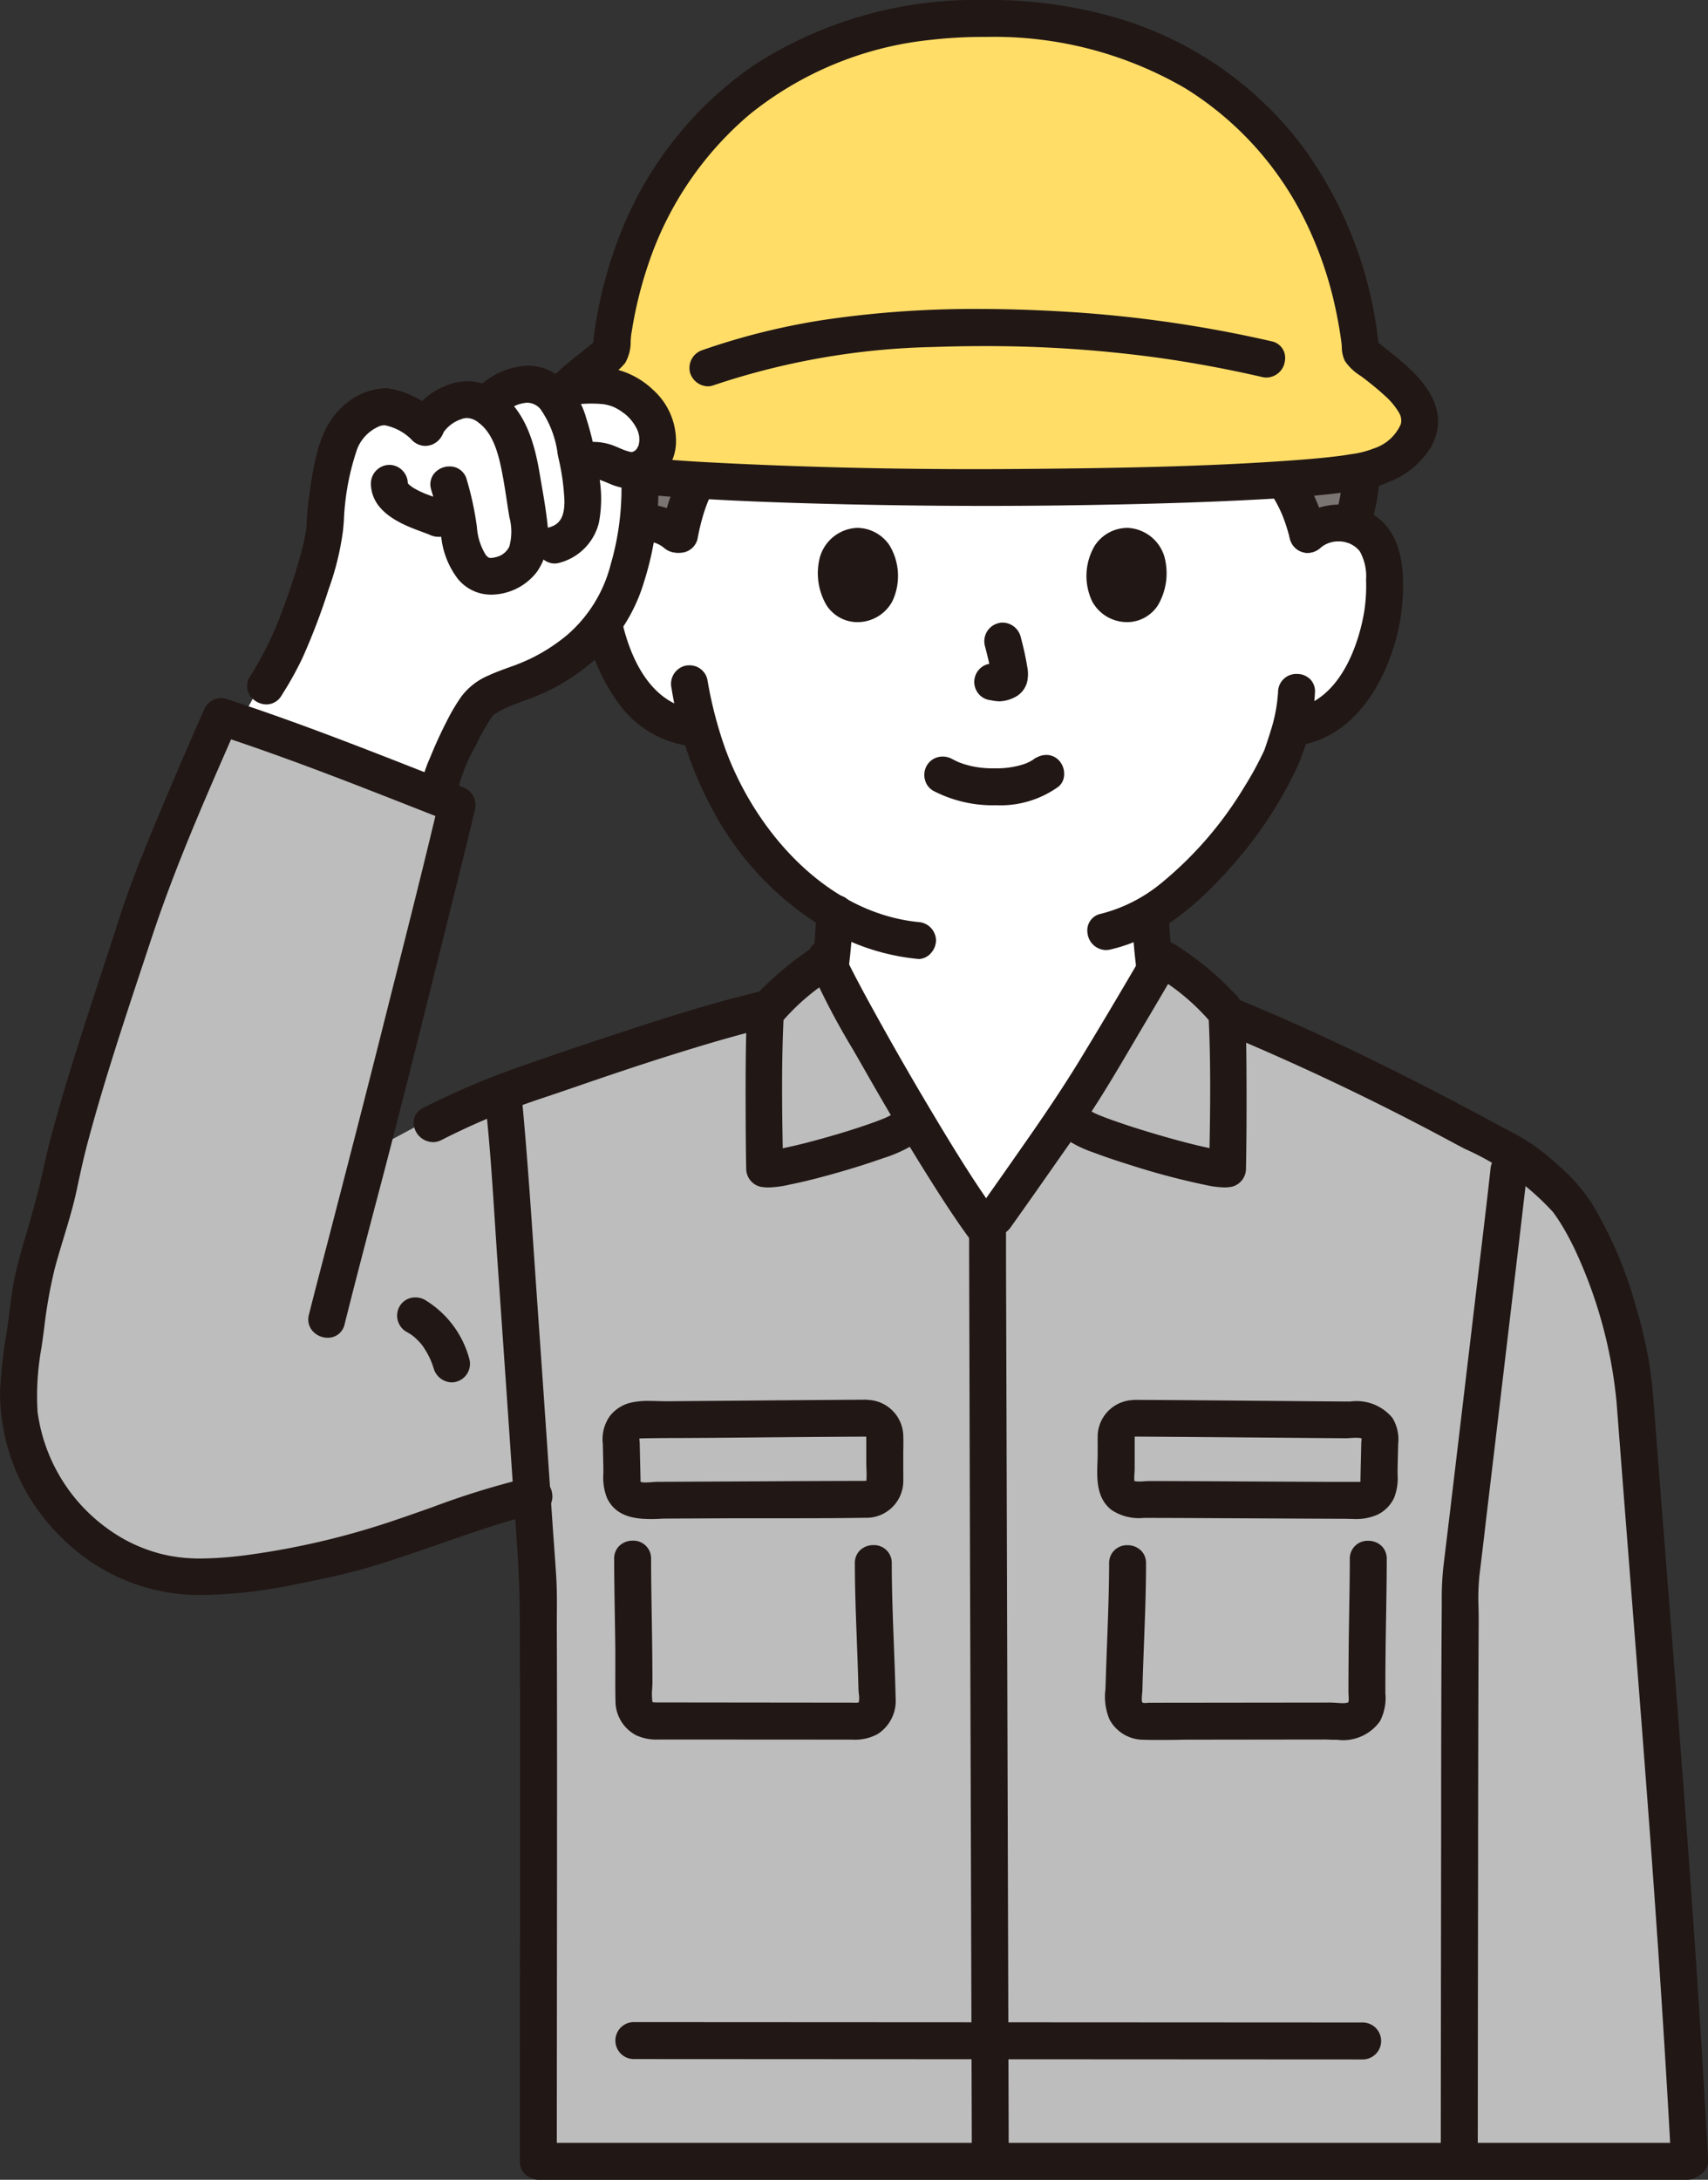 <svg xmlns="http://www.w3.org/2000/svg" width="111.784" height="142.576" viewBox="0 0 111.784 142.576">
  <rect x="0" y="0" width="111.784" height="142.576" fill="#333333" stroke="none"/>
  <g id="グループ_42" data-name="グループ 42" transform="translate(-112.68 -70.485)">
    <path id="パス_413" data-name="パス 413" d="M231.865,161.539a2.706,2.706,0,0,0-2.323-.783l-.545.1.064-.481a13.523,13.523,0,0,0,.091-3.077l-.043-.437.437.049c1.017.114,2.307.22,3.835.313l.572.036-.286.5a8.507,8.507,0,0,0-.661,1.482,13.857,13.857,0,0,0-.527,2.128l-.123.717Z" transform="translate(-74.991 -55.684)" fill="#7a7473"/>
    <path id="パス_414" data-name="パス 414" d="M349.137,160.681a9.874,9.874,0,0,0-1.545-3.472l-.38-.521.643-.043c2.1-.14,3.668-.3,4.671-.477.15-.015.275-.034.4-.057l.444-.08-.026.451a13.118,13.118,0,0,1-.655,3.6l-.114.32-.325-.1a2.409,2.409,0,0,0-.358-.081,2.635,2.635,0,0,0-.387-.028,2.725,2.725,0,0,0-1.786.662l-.438.4Z" transform="translate(-151.206 -55.153)" fill="#7a7473"/>
    <path id="パス_415" data-name="パス 415" d="M248.225,186.157c-13.219,0-15.251-12.965-15.27-13.1l-.039-.271.252-.107c.222-.095.911-.341,1.322-.489l.267-.1c1.825-.662,1.976-1.679,2.185-3.088l.053-.351.043-.264c.077-.449.148-.921.211-1.407.142-1.1.238-2.254.278-3.346a19.423,19.423,0,0,1-4.766-4.206,21.146,21.146,0,0,1-4-7.7l-.562-.086a5.511,5.511,0,0,1-2.581-1.161,8.1,8.1,0,0,1-2.121-2.776,12.633,12.633,0,0,1-1.292-6.717,4.481,4.481,0,0,1,.475-1.8,3.264,3.264,0,0,1,2.347-1.567,3.374,3.374,0,0,1,.492-.036,3.481,3.481,0,0,1,1.765.48,21.186,21.186,0,0,1,3.2-7.706c2.556-3.783,7.6-8.292,17.108-8.292,6.03,0,14.176,1.439,18.746,8.294a17.672,17.672,0,0,1,2.827,7.677,3.487,3.487,0,0,1,1.719-.452,3.369,3.369,0,0,1,.492.036,3.263,3.263,0,0,1,2.348,1.568,4.472,4.472,0,0,1,.474,1.793,12.637,12.637,0,0,1-1.291,6.719,8.1,8.1,0,0,1-2.119,2.775,5.515,5.515,0,0,1-2.583,1.163l-.185.029c-.147.521-.3.971-.4,1.282l-.07.21c-.73,1.983-4.226,7.74-8.636,10.5a28.3,28.3,0,0,0,.505,4.727c.037.21.068.418.1.622.209,1.409.361,2.427,2.182,3.084l.24.087-.005.255C261.927,172.576,261.484,186.157,248.225,186.157Z" transform="translate(-70.585 -33.26)" fill="#fff"/>
    <path id="パス_416" data-name="パス 416" d="M242.086,104.284c-9.117-.034-20.274-.321-24.247-1.021-1.8-.16-4.464-1.563-4.506-3.671-.032-1.615,1.617-2.916,2.942-3.962.338-.267.66-.521.918-.752,1.421-13.365,11.115-21.992,24.73-21.992h.325c13.617,0,23.311,8.627,24.733,21.992.258.232.579.486.918.753,1.325,1.046,2.974,2.347,2.942,3.962-.042,2.108-2.709,3.511-4.536,3.675-3.942.7-15.1.983-24.217,1.017Z" transform="translate(-64.892 -1.547)" fill="#ffdd67"/>
    <path id="パス_417" data-name="パス 417" d="M240.882,132.425a1.247,1.247,0,0,1-1.165-.895,1.228,1.228,0,0,1,.821-1.478,44.86,44.86,0,0,1,8.282-2.023,67.208,67.208,0,0,1,9.778-.664c1.788,0,3.687.059,5.644.176a82.187,82.187,0,0,1,13.533,1.939,1.1,1.1,0,0,1,.878,1.244,1.239,1.239,0,0,1-1.2,1.127h0a1.323,1.323,0,0,1-.293-.034c-2.3-.529-4.613-.957-6.888-1.273a82.782,82.782,0,0,0-11.314-.75c-1.1,0-2.237.02-3.366.06a48.213,48.213,0,0,0-14.368,2.513A1.047,1.047,0,0,1,240.882,132.425Z" transform="translate(-81.875 -36.671)" fill="#211715"/>
    <path id="パス_418" data-name="パス 418" d="M240.514,103.576c-3.636,0-7.317-.051-10.938-.15-2.254-.062-5.227-.158-8.247-.352-1.231-.079-2.179-.156-3.073-.247q-.654-.067-1.305-.155c-.208-.028-.416-.057-.623-.09l-.156-.026c-.112-.012-.344-.046-.347-.047-2.088-.323-5.085-2.04-4.886-4.7.144-1.93,1.684-3.144,3.044-4.215.3-.238.589-.464.858-.694a28.117,28.117,0,0,1,1.849-7.294,24,24,0,0,1,8.767-10.919,26.747,26.747,0,0,1,14.986-4.2h.192a29.181,29.181,0,0,1,9.153,1.382,23.528,23.528,0,0,1,11.6,8.352A26.693,26.693,0,0,1,266.235,92.9c.218.185.447.366.669.541l.126.1c1.36,1.075,4.19,3.312,2.671,6.139a5.553,5.553,0,0,1-2.741,2.313,6.846,6.846,0,0,1-1.657.509c-.08.013-.16.023-.24.033l-.185.025-.164.027c-.2.031-.393.058-.589.085-2.065.279-4.126.4-6.232.509-2.551.133-5.313.228-8.693.3C246.314,103.544,243.391,103.576,240.514,103.576Zm-23.006-3.254c2.1.259,4.165.371,6.457.481,5.082.244,10.42.368,15.868.368q1.626,0,3.252-.014c5.7-.049,11.759-.134,17.667-.57.778-.058,1.8-.14,2.814-.265l.214-.027.2-.028.465-.075a6.127,6.127,0,0,0,1.472-.368,2.9,2.9,0,0,0,1.782-1.589.957.957,0,0,0-.119-.758,4.535,4.535,0,0,0-.943-1.126c-.381-.354-.775-.671-1.252-1.047-.095-.075-.2-.151-.313-.231a3.5,3.5,0,0,1-1.022-.963,2.073,2.073,0,0,1-.21-.924c-.006-.087-.011-.172-.021-.251-.024-.195-.05-.383-.082-.588-.082-.539-.182-1.079-.295-1.606a24.567,24.567,0,0,0-1.955-5.721,21.154,21.154,0,0,0-7.886-8.756A24.827,24.827,0,0,0,240.626,72.9h-.189a31.009,31.009,0,0,0-3.651.208,22.52,22.52,0,0,0-11.729,4.883,21.95,21.95,0,0,0-6.607,9.782,26.45,26.45,0,0,0-.827,3.01c-.109.512-.2,1.037-.284,1.557-.021.134-.031.289-.042.452a2.753,2.753,0,0,1-.36,1.435,4.324,4.324,0,0,1-.942.846c-.105.077-.209.153-.3.229-.476.376-.9.717-1.294,1.086a4.436,4.436,0,0,0-.9,1.086.973.973,0,0,0-.107.8c.252.869,1.455,1.419,1.818,1.566a6.2,6.2,0,0,0,1.424.349s.41.067.5.08l.114.017Z" transform="translate(-63.342 0)" fill="#211715"/>
    <path id="パス_419" data-name="パス 419" d="M325.421,246.945a1.006,1.006,0,0,1-.353-.063,4.851,4.851,0,0,1-2.414-1.718,5.033,5.033,0,0,1-.754-2.093l-.007-.045a42.7,42.7,0,0,1-.7-6.079,1.13,1.13,0,0,1,.314-.835,1.228,1.228,0,0,1,.876-.351,1.177,1.177,0,0,1,1.225,1.172,35.694,35.694,0,0,0,.512,4.747l.082.537c.041.269.087.575.158.865a2.091,2.091,0,0,0,.218.607,2.179,2.179,0,0,0,1.193.883,1.229,1.229,0,0,1,.813,1.476,1.263,1.263,0,0,1-1.163.9Z" transform="translate(-134.43 -106.555)" fill="#211715"/>
    <path id="パス_420" data-name="パス 420" d="M251.331,247.169a1.264,1.264,0,0,1-1.16-.9,1.227,1.227,0,0,1,.8-1.472c.272-.112.552-.207.823-.3a9.391,9.391,0,0,0,1.052-.4,2.515,2.515,0,0,0,.764-.545,1.7,1.7,0,0,0,.342-.763,19.463,19.463,0,0,0,.4-2.305l.061-.457a35.437,35.437,0,0,0,.3-3.651,1.192,1.192,0,0,1,1.236-1.166,1.217,1.217,0,0,1,.875.353,1.119,1.119,0,0,1,.3.837,39.671,39.671,0,0,1-.388,4.339c-.03.209-.058.421-.085.636a12.706,12.706,0,0,1-.452,2.336,4.168,4.168,0,0,1-2.057,2.434,11.111,11.111,0,0,1-1.532.62c-.3.106-.619.215-.915.338a.964.964,0,0,1-.367.072Z" transform="translate(-88.614 -106.196)" fill="#211715"/>
    <path id="パス_421" data-name="パス 421" d="M149.108,296.476l.006-7.185c.01-11.512.026-28.91-.031-31.3-.01-.069-.127-1.75-.344-4.967-1.648.408-3.831,1.161-5.948,1.891-2.26.779-4.6,1.585-6.271,1.965a42.335,42.335,0,0,1-9.183,1.35c-.273,0-.544-.005-.816-.016a12.052,12.052,0,0,1-9.927-6.539c-1.966-3.656-1.6-6.14-1.142-9.284.109-.743.221-1.512.315-2.358a28.785,28.785,0,0,1,1.174-4.905,32.775,32.775,0,0,0,.863-3.241c.685-3.669,3.386-11.8,4.54-15.272.238-.716.414-1.246.5-1.515.791-2.5,2.647-7.071,5.516-13.573l.147-.333.305.1c4.333,1.406,9.671,3.5,13.96,5.181l1.793.7-.071.3c-.811,3.424-4.206,16.912-5,20.052-.106.419-.318,1.239-.587,2.279l3.454-1.851a47.61,47.61,0,0,1,7.3-3c.647-.218,1.347-.454,2.147-.735.3-.107,7.522-2.636,12.369-3.79l5.291-1.375.131.249c.876,1.669,2.024,3.683,2.711,4.886l.32.562c1.366,2.409,4.159,7.073,6.085,9.777l.365-.374c.664-.931,2.111-2.994,3.17-4.5.554-.79,1.014-1.445,1.224-1.743,1.169-1.653,4.235-6.833,5.5-8.983l.152-.258,4.849,1.84a176.445,176.445,0,0,1,19.337,9.357,15.958,15.958,0,0,1,3.076,2.429l.05.047c2.368,2.211,4.789,9.25,5.11,13.461.337,4.431.672,8.689,1,12.849.99,12.584,1.925,24.47,2.622,37.45l.02.374Z" transform="translate(-1.553 -84.268)" fill="#bdbdbd"/>
    <path id="パス_422" data-name="パス 422" d="M365.577,330.633a1.215,1.215,0,0,1-1.254-1.158q-.063-1.18-.13-2.361c-.323-5.718-.727-11.852-1.236-18.753-.4-5.371-.825-10.83-1.241-16.109l-.2-2.558q-.384-4.89-.76-9.781a30.287,30.287,0,0,0-2.77-10.076c-.252-.52-.5-.978-.75-1.4q-.176-.295-.368-.58c-.108-.159-.225-.323-.286-.4a17.4,17.4,0,0,0-5.77-4.124q-.357-.188-.711-.376a168.246,168.246,0,0,0-15.89-7.527,1.222,1.222,0,0,1-.8-1.472,1.264,1.264,0,0,1,1.161-.9.957.957,0,0,1,.365.071q1.166.473,2.326.964c4.8,2.03,9.88,4.511,15.98,7.81l.41.219a15.8,15.8,0,0,1,1.57.912,17.345,17.345,0,0,1,1.859,1.508,11.381,11.381,0,0,1,2.075,2.4,26.732,26.732,0,0,1,2.868,6.736,30.367,30.367,0,0,1,.852,3.594c.2,1.166.285,2.355.37,3.5l.049.66q.383,4.978.777,9.955l.059.753c.469,5.955.953,12.114,1.392,18.174.5,6.926.9,13.179,1.22,19.117a1.1,1.1,0,0,1-.29.841,1.2,1.2,0,0,1-.871.355Z" transform="translate(-142.276 -117.708)" fill="#211715"/>
    <path id="パス_423" data-name="パス 423" d="M205.521,341.454a1.251,1.251,0,0,1-.818-.292,1.144,1.144,0,0,1-.39-.887l.006-8.2q.005-5.709.008-11.418v-2.378c0-4.546.005-9.248-.019-13.871-.011-2.067-.156-4.161-.3-6.185l-.111-1.608Q203.4,289.3,202.89,282c-.07-.995-.134-1.991-.2-2.989-.171-2.656-.347-5.4-.647-8.081a1.044,1.044,0,0,1,.278-.815,1.291,1.291,0,0,1,.928-.432,1.231,1.231,0,0,1,1.205,1.169c.022.2.041.4.059.6.295,3.227.519,6.513.736,9.692q.094,1.373.189,2.746.414,5.9.815,11.794l.213,3.107q.042.605.087,1.211c.05.687.1,1.374.142,2.06.052.872.045,1.758.038,2.616,0,.353-.005.706,0,1.058.018,5.193.015,10.472.012,15.578l-.015,18.969a1.157,1.157,0,0,1-1.208,1.179Z" transform="translate(-57.61 -128.423)" fill="#211715"/>
    <path id="パス_424" data-name="パス 424" d="M379.3,349.69a1.253,1.253,0,0,1-.818-.292,1.144,1.144,0,0,1-.39-.888l0-2.264q.01-9.859.024-19.717l0-2.426c.006-3.932.012-8,.04-12v-.158a19.611,19.611,0,0,1,.1-2.216c.151-1.257.5-4.153.5-4.153q.787-6.606,1.569-13.212.15-1.263.3-2.525c.241-2.01.491-4.088.716-6.133a1.216,1.216,0,0,1,1.206-1.169,1.289,1.289,0,0,1,.926.43,1.048,1.048,0,0,1,.28.816l-.041.359q-.433,3.765-.885,7.529l-.284,2.4q-.762,6.429-1.527,12.859l-.1.871q-.149,1.247-.3,2.493a14.956,14.956,0,0,0-.054,2.044c.006.294.011.587.01.876-.025,4.583-.031,9.242-.038,13.749l0,1.885q-.015,9.834-.022,19.667a1.157,1.157,0,0,1-1.208,1.178Z" transform="translate(-171.116 -136.714)" fill="#211715"/>
    <path id="パス_425" data-name="パス 425" d="M292.588,356.6a1.16,1.16,0,0,1-1.211-1.178l-.135-44.064-.036-12.6q-.006-2.163-.009-4.326a1.208,1.208,0,0,1,2.416,0v.332q0,2.672.012,5.344l.167,55.308a1.142,1.142,0,0,1-.326.831,1.244,1.244,0,0,1-.879.349Z" transform="translate(-115.092 -143.625)" fill="#211715"/>
    <path id="パス_426" data-name="パス 426" d="M318.5,260.118a41.035,41.035,0,0,1-9.589-2.8s-.4-.253-1.036-.652l-.311-.2.206-.3c1.676-2.477,5.817-9.576,6.284-10.378l.183-.315.31.191a21.358,21.358,0,0,1,2.3,1.659,11.827,11.827,0,0,1,2.061,2.079l.058.083.006.1c.1,1.854.1,7.481.045,10.171l-.006.279-.272.061a1.117,1.117,0,0,1-.244.023Z" transform="translate(-125.643 -112.815)" fill="#bdbdbd"/>
    <path id="パス_427" data-name="パス 427" d="M253.01,260.326a1.2,1.2,0,0,1-.262-.024l-.272-.061-.006-.279c-.054-2.69-.055-8.317.045-10.171l.005-.1.058-.083a12.362,12.362,0,0,1,2.277-2.255,21.458,21.458,0,0,1,1.852-1.335l.353-.226.164.386c.673,1.579,2.674,5.086,3.635,6.772l.318.557c.525.926,1.18,2.046,1.845,3.154l.178.3-1.242.788A35.9,35.9,0,0,1,253.01,260.326Z" transform="translate(-90.102 -113.021)" fill="#bdbdbd"/>
    <path id="パス_428" data-name="パス 428" d="M273.015,263.526a1.316,1.316,0,0,1-1.045-.566c-1-1.367-1.922-2.813-2.775-4.172-1.279-2.037-2.609-4.275-4.186-7.044q-.316-.554-.637-1.11a47.394,47.394,0,0,1-2.916-5.621,1.033,1.033,0,0,1,.047-.856,1.291,1.291,0,0,1,.783-.67,1.2,1.2,0,0,1,.32-.044,1.267,1.267,0,0,1,1.151.848l.093.21c.057.125.116.249.176.373.132.274.269.546.409.817.3.574.623,1.187,1.062,1.986,1.216,2.213,2.436,4.352,3.627,6.357,1.577,2.654,3.138,5.237,4.893,7.647a1.057,1.057,0,0,1,.166.851,1.268,1.268,0,0,1-.58.831,1.154,1.154,0,0,1-.589.163Z" transform="translate(-95.871 -111.508)" fill="#211715"/>
    <path id="パス_429" data-name="パス 429" d="M293.752,262.852a1.163,1.163,0,0,1-.593-.164,1.265,1.265,0,0,1-.577-.821,1.072,1.072,0,0,1,.162-.858q1.105-1.548,2.193-3.109l.441-.63c1.275-1.817,2.63-3.785,3.9-5.858,1.3-2.133,2.692-4.468,4.369-7.348a1.132,1.132,0,0,1,.992-.589,1.307,1.307,0,0,1,1.115.646,1.135,1.135,0,0,1-.02,1.161q-1.1,1.885-2.213,3.761-.372.626-.741,1.256c-1.128,1.916-2.294,3.9-3.593,5.745l-1.284,1.831c-1.013,1.447-2.061,2.944-3.106,4.407a1.3,1.3,0,0,1-1.042.571Z" transform="translate(-115.967 -111.528)" fill="#211715"/>
    <path id="パス_430" data-name="パス 430" d="M251.535,259.951a2.879,2.879,0,0,1-.555-.051,1.22,1.22,0,0,1-.913-1.164c-.024-1.208-.031-2.4-.034-3.3-.008-2.044-.01-4.044.047-6.043,0-.076,0-.158,0-.243a2.365,2.365,0,0,1,.194-1.174,6.229,6.229,0,0,1,1.106-1.289l.06-.058a21.347,21.347,0,0,1,3.236-2.543,1.153,1.153,0,0,1,.634-.2,1.208,1.208,0,0,1,1.115.9,1.179,1.179,0,0,1-.5,1.366,14.422,14.422,0,0,0-3.417,2.85c-.13,2.793-.1,5.664-.049,8.387l.257-.054c.783-.169,1.627-.383,2.654-.675s1.918-.571,2.73-.855c.368-.129.7-.252,1.006-.377l.049-.019.02-.011.148-.069a3.016,3.016,0,0,0,.282-.151,1.169,1.169,0,0,1,.621-.186,1.218,1.218,0,0,1,1.134.92,1.156,1.156,0,0,1-.521,1.343,9.048,9.048,0,0,1-1.83.788l-.222.077c-.856.3-1.795.593-2.869.9-1.125.317-1.989.533-2.8.7l-.182.038A6.8,6.8,0,0,1,251.535,259.951Z" transform="translate(-88.55 -111.796)" fill="#211715"/>
    <path id="パス_431" data-name="パス 431" d="M319.068,259.948a6.264,6.264,0,0,1-1.259-.169l-.138-.028a47.948,47.948,0,0,1-4.784-1.281c-.9-.282-1.587-.514-2.224-.752l-.16-.06a7.679,7.679,0,0,1-1.39-.625,1.156,1.156,0,0,1-.521-1.343,1.219,1.219,0,0,1,1.135-.919,1.168,1.168,0,0,1,.621.186,2.755,2.755,0,0,0,.257.138l.227.105.016.005c.345.139.712.277,1.122.42.873.306,1.829.608,2.925.926,1.13.328,2.049.568,2.89.756q.164.037.329.07c.05-2.719.08-5.584-.05-8.373a14.426,14.426,0,0,0-3.417-2.85,1.178,1.178,0,0,1-.5-1.366,1.208,1.208,0,0,1,1.116-.9,1.151,1.151,0,0,1,.633.2,19.5,19.5,0,0,1,3.614,2.925l.064.068a2.6,2.6,0,0,1,.891,1.569c.019.276.025.552.031.829l0,.222c.025,1.01.033,2.023.037,2.882.013,2.4,0,4.357-.033,6.154a1.22,1.22,0,0,1-.913,1.164A2.7,2.7,0,0,1,319.068,259.948Z" transform="translate(-126.274 -111.796)" fill="#211715"/>
    <path id="パス_432" data-name="パス 432" d="M190.132,262.808a1.283,1.283,0,0,1-1.219-1,1.067,1.067,0,0,1,.6-1.242,51.305,51.305,0,0,1,5.283-2.314c2.383-.87,4.788-1.671,7.46-2.553,2.767-.913,5.994-1.954,9.271-2.739a1.313,1.313,0,0,1,.3-.037,1.218,1.218,0,0,1,1.188,1.116,1.111,1.111,0,0,1-.873,1.256c-1.916.459-3.8,1.016-5.218,1.451-2.733.834-5.421,1.748-7.69,2.531q-.671.231-1.344.456c-.892.3-1.816.611-2.709.945a46.541,46.541,0,0,0-4.494,2,1.239,1.239,0,0,1-.556.135Z" transform="translate(-49.127 -117.619)" fill="#211715"/>
    <path id="パス_433" data-name="パス 433" d="M189.4,314.894a1.262,1.262,0,0,1-1.161-.879c-.05-.159-.1-.316-.165-.472l-.036-.09c-.019-.042-.045-.1-.072-.156a5.353,5.353,0,0,0-.448-.772l-.062-.086c-.032-.038-.07-.083-.108-.127a4.042,4.042,0,0,0-.3-.305c-.047-.043-.093-.083-.141-.124h0c-.025-.017-.05-.037-.069-.053a4.033,4.033,0,0,0-.4-.249,1.222,1.222,0,0,1-.449-1.644,1.171,1.171,0,0,1,1.049-.6,1.251,1.251,0,0,1,.6.152,6.465,6.465,0,0,1,2.92,3.86,1.214,1.214,0,0,1-.825,1.495A1.083,1.083,0,0,1,189.4,314.894Z" transform="translate(-47.165 -153.989)" fill="#211715"/>
    <path id="パス_434" data-name="パス 434" d="M331.052,335.971l-1.822-.007s-7.9-.04-9.341-.046l-2.035-.006a3.25,3.25,0,0,1-2.091-.5c-1.037-.773-.987-2.1-.948-3.162.008-.2.015-.4.015-.592,0-.128,0-.257,0-.385,0-.268-.007-.535,0-.8a2.409,2.409,0,0,1,2.305-2.269,1.247,1.247,0,0,1,.167-.011h.045l.067,0c2.663.013,5.342.037,8.022.06l3.6.031,2.311.017a3.045,3.045,0,0,1,2.771,1.069,2.687,2.687,0,0,1,.377,1.7l-.037,1.639c0,.112,0,.227,0,.342a3.564,3.564,0,0,1-.232,1.557,2.318,2.318,0,0,1-1.091,1.095,3.47,3.47,0,0,1-1.555.281ZM318.226,333.5q3.081.008,6.161.028s4.434.023,5.739.028l1.441,0c.05,0,.1,0,.159,0s.1,0,.148,0a.554.554,0,0,0,.154-.015v-.033c0-.04,0-.084,0-.131q.013-.692.03-1.385l.022-.955c0-.047.006-.105.011-.167,0-.042.009-.109.011-.158a1.19,1.19,0,0,0-.364-.039c-.139,0-.28.009-.4.017-.106.007-.2.012-.267.012-1.5-.01-3-.023-4.489-.036l-1.986-.017q-3.643-.032-7.286-.055a.48.48,0,0,0-.06.006c0,.047,0,.117,0,.172V332.7c0,.071-.006.169-.013.276a3.407,3.407,0,0,0-.009.522,1.228,1.228,0,0,0,.328.033c.134,0,.27-.01.39-.018s.206-.013.28-.013Z" transform="translate(-130.309 -166.143)" fill="#211715"/>
    <path id="パス_435" data-name="パス 435" d="M319.874,367.176c-.366,0-.732,0-1.1-.015a2.516,2.516,0,0,1-2.22-1.323,3.819,3.819,0,0,1-.268-1.978c0-.112.01-.222.013-.332.026-.889.059-1.78.093-2.67.065-1.719.133-3.5.135-5.24a1.158,1.158,0,0,1,1.209-1.179,1.244,1.244,0,0,1,.88.35,1.142,1.142,0,0,1,.327.83c0,1.784-.071,3.594-.138,5.345-.037.979-.074,1.958-.1,2.936,0,.076-.01.165-.019.259-.017.179-.054.551.045.586a.438.438,0,0,0,.138.015c.058,0,.117,0,.174-.007s.134-.008.2-.008L331,364.732c.12,0,.254.009.395.019s.279.02.416.02a1.109,1.109,0,0,0,.345-.041c.072-.026.053-.318.044-.459-.005-.079-.01-.154-.01-.221,0-1.111.009-2.223.021-3.335.007-.679.019-1.358.03-2.038.018-1.1.037-2.234.039-3.349a1.158,1.158,0,0,1,1.209-1.179,1.247,1.247,0,0,1,.88.35,1.144,1.144,0,0,1,.327.83c0,1.305-.023,2.631-.044,3.912-.016.984-.032,1.969-.039,2.953q-.006.86-.007,1.72v.193a3.292,3.292,0,0,1-.353,1.843,2.958,2.958,0,0,1-2.8,1.214c-.183,0-.365,0-.545-.009s-.338-.008-.5-.008l-8.195.01c-.379,0-.759,0-1.139.009C320.678,367.172,320.276,367.176,319.874,367.176Z" transform="translate(-131.258 -182.882)" fill="#211715"/>
    <path id="パス_436" data-name="パス 436" d="M226.905,335.988c-1.12,0-2.342-.165-2.916-1.389a3.671,3.671,0,0,1-.234-1.609c0-.125,0-.249,0-.37l-.036-1.56a2.613,2.613,0,0,1,.454-1.8,2.464,2.464,0,0,1,1.443-.9,5.294,5.294,0,0,1,1.111-.1c.2,0,.406.006.607.012s.378.011.56.011l5.23-.043q3.845-.034,7.689-.058h.11a1.258,1.258,0,0,1,.169.012,2.411,2.411,0,0,1,2.29,2.3c.014.36.01.723,0,1.074,0,.174,0,.349,0,.522s0,.334,0,.5c0,.337.009.686,0,1.032a2.417,2.417,0,0,1-2.507,2.283c-1.811.031-3.647.031-5.267.031h-.35q-1.4,0-2.8,0-2.225.012-4.449.021c-.159,0-.324.005-.494.01C227.313,335.982,227.109,335.988,226.905,335.988Zm-.721-2.438a.9.9,0,0,0,.336.044c.142,0,.291-.011.427-.022s.252-.018.352-.019l7.408-.036c1.975-.011,3.95-.022,5.926-.024h.094a1.639,1.639,0,0,0,.244-.013,6.34,6.34,0,0,0,0-.772c-.005-.148-.01-.3-.01-.439v-1.5c0-.047,0-.117,0-.166l-.065-.006q-3.884.019-7.768.059l-2.688.023c-.487,0-.973.006-1.46.007-.878,0-1.786.005-2.676.024a1.458,1.458,0,0,0-.195.013c0,.037.009.1.012.136.006.064.012.125.013.179,0,0,.044,1.909.052,2.34,0,.047,0,.089,0,.128C226.186,333.526,226.185,333.538,226.185,333.55Z" transform="translate(-71.586 -166.143)" fill="#211715"/>
    <path id="パス_437" data-name="パス 437" d="M229.272,367.147l-.547,0a3.161,3.161,0,0,1-1.464-.275,2.522,2.522,0,0,1-1.359-2.248c-.016-.656-.013-1.321-.011-1.965,0-.456,0-.912,0-1.368-.008-.79-.021-1.581-.034-2.371-.02-1.179-.04-2.4-.041-3.6a1.143,1.143,0,0,1,.327-.83,1.244,1.244,0,0,1,.879-.349,1.159,1.159,0,0,1,1.21,1.179c0,1.24.022,2.5.042,3.722.014.86.028,1.72.036,2.58q.008.857.011,1.715c0,.151-.008.313-.017.476a3.811,3.811,0,0,0,.011.835.125.125,0,0,0,.015.046c.011.008.059.03.254.03l.195,0,12.539.014c.046,0,.237.006.285.006.188,0,.223-.031.224-.032a1.683,1.683,0,0,0,0-.567c-.011-.11-.021-.216-.023-.309q-.012-.454-.026-.907c-.023-.749-.052-1.5-.08-2.249-.063-1.66-.128-3.377-.13-5.068a1.143,1.143,0,0,1,.327-.831,1.244,1.244,0,0,1,.879-.349,1.159,1.159,0,0,1,1.21,1.179c0,1.8.072,3.625.139,5.394.043,1.124.087,2.286.113,3.43a2.574,2.574,0,0,1-1.175,2.354,3.123,3.123,0,0,1-1.7.365Z" transform="translate(-72.94 -182.882)" fill="#211715"/>
    <path id="パス_438" data-name="パス 438" d="M209.821,467.4a1.208,1.208,0,0,1,0-2.416h75.131a1.208,1.208,0,0,1,0,2.416Z" transform="translate(-61.868 -254.337)" fill="#211715"/>
    <path id="パス_439" data-name="パス 439" d="M227.3,445.178a1.208,1.208,0,0,1,0-2.416l47.7.025a1.208,1.208,0,0,1,0,2.416Z" transform="translate(-73.137 -240.012)" fill="#211715"/>
    <path id="パス_440" data-name="パス 440" d="M359.5,159.788a1.318,1.318,0,0,1-.3-.034,1.176,1.176,0,0,1-.754-.593,1.136,1.136,0,0,1-.1-.92,10.174,10.174,0,0,0,.4-1.562q.038-.21.069-.421l.018-.123h0c0-.02.014-.143.014-.143.033-.3.057-.593.075-.891a1.225,1.225,0,0,1,1.191-1.186h.045a1.189,1.189,0,0,1,.854.388,1.142,1.142,0,0,1,.323.842,13.829,13.829,0,0,1-.681,3.785A1.223,1.223,0,0,1,359.5,159.788Z" transform="translate(-158.348 -53.788)" fill="#211715"/>
    <path id="パス_441" data-name="パス 441" d="M348.577,161.475a1.234,1.234,0,0,1-1.172-.9c-.092-.361-.187-.686-.292-1q-.078-.232-.167-.46l-.106-.258a8.743,8.743,0,0,0-.85-1.5,1.058,1.058,0,0,1-.168-.821,1.325,1.325,0,0,1,.571-.849,1.1,1.1,0,0,1,.594-.176,1.332,1.332,0,0,1,1.055.575,11.563,11.563,0,0,1,1.7,3.856,1.225,1.225,0,0,1-.83,1.475,1.079,1.079,0,0,1-.331.052Z" transform="translate(-150.296 -54.822)" fill="#211715"/>
    <path id="パス_442" data-name="パス 442" d="M235.682,161.97a1.252,1.252,0,0,1-.277-.031,1.219,1.219,0,0,1-.737-.559,1.261,1.261,0,0,1-.129-.9,12.754,12.754,0,0,1,1.166-3.569,1.156,1.156,0,0,1,1.043-.605,1.3,1.3,0,0,1,.6.148,1.217,1.217,0,0,1,.455,1.644c-.054.105-.107.211-.156.319q-.039.083-.075.166c-.115.291-.2.526-.271.748a14.183,14.183,0,0,0-.424,1.732,1.186,1.186,0,0,1-1.2.908Z" transform="translate(-78.545 -55.329)" fill="#211715"/>
    <path id="パス_443" data-name="パス 443" d="M349.449,179.126a1.2,1.2,0,0,1-1.2-.874,1.27,1.27,0,0,1,.165-1,1.06,1.06,0,0,1,.713-.495c3.431-.586,4.445-4.959,4.673-6.285a10.715,10.715,0,0,0,.136-2.166,3.337,3.337,0,0,0-.413-1.869,1.737,1.737,0,0,0-1.39-.644,1.8,1.8,0,0,0-1.177.415,1.327,1.327,0,0,1-.858.329h0a1.167,1.167,0,0,1-.83-.347,1.26,1.26,0,0,1-.35-.928,1.09,1.09,0,0,1,.37-.8,4.436,4.436,0,0,1,2.879-1.077,4.192,4.192,0,0,1,2.084.554c1.285.738,1.968,2.051,2.086,4.015a13.33,13.33,0,0,1-.6,4.773c-1.137,3.591-3.336,5.914-6.036,6.376A1.516,1.516,0,0,1,349.449,179.126Z" transform="translate(-151.851 -59.895)" fill="#211715"/>
    <path id="パス_444" data-name="パス 444" d="M314.19,212.618a1.24,1.24,0,0,1-1.2-1.128,1.1,1.1,0,0,1,.878-1.243,10.139,10.139,0,0,0,3.972-2.023,24.341,24.341,0,0,0,5.392-6.238,21.9,21.9,0,0,0,1.324-2.422l.024-.062c.03-.086.06-.173.09-.26.106-.315.211-.631.307-.95a10.306,10.306,0,0,0,.487-2.567,1.19,1.19,0,0,1,1.235-1.166,1.216,1.216,0,0,1,.875.353,1.121,1.121,0,0,1,.306.837,13.748,13.748,0,0,1-1.265,5.11,26.852,26.852,0,0,1-4.324,6.425c-2.6,2.958-5.152,4.693-7.81,5.3a1.293,1.293,0,0,1-.292.034Z" transform="translate(-129.138 -79.991)" fill="#211715"/>
    <path id="パス_445" data-name="パス 445" d="M226.659,179.11a1.5,1.5,0,0,1-.25-.021,6.835,6.835,0,0,1-4.31-2.847,12.935,12.935,0,0,1-2.268-8.951,4.2,4.2,0,0,1,2.631-3.647,4.009,4.009,0,0,1,1.481-.281,4.438,4.438,0,0,1,2.877,1.085,1.089,1.089,0,0,1,.37.8,1.26,1.26,0,0,1-.35.928,1.167,1.167,0,0,1-.83.345h0a1.327,1.327,0,0,1-.858-.327,1.8,1.8,0,0,0-1.177-.415,1.735,1.735,0,0,0-1.39.645,3.385,3.385,0,0,0-.413,1.868,10.741,10.741,0,0,0,.136,2.166c.229,1.326,1.242,5.7,4.674,6.285a1.059,1.059,0,0,1,.713.494,1.27,1.27,0,0,1,.166,1A1.2,1.2,0,0,1,226.659,179.11Z" transform="translate(-69.024 -59.88)" fill="#211715"/>
    <path id="パス_446" data-name="パス 446" d="M252.483,212.165a.953.953,0,0,1-.1-.005,14.65,14.65,0,0,1-5.293-1.585,20,20,0,0,1-7.6-7.322,25.034,25.034,0,0,1-3.163-8.8,1.221,1.221,0,0,1,.852-1.452,1.147,1.147,0,0,1,.3-.039,1.189,1.189,0,0,1,1.192.917,27.029,27.029,0,0,0,1.094,4.314c1.843,5.292,6.483,10.918,12.7,11.56a1.225,1.225,0,0,1,1.172,1.206,1.259,1.259,0,0,1-.321.815,1.11,1.11,0,0,1-.823.4Z" transform="translate(-79.698 -78.959)" fill="#211715"/>
    <path id="パス_447" data-name="パス 447" d="M168.9,167.581c-3.878-1.521-8.274-3.245-12.078-4.508l-.4-.134,1.543-2.814.829-1.363c.206-.376.447-.879.707-1.485a31.517,31.517,0,0,0,2.3-7.474,22.374,22.374,0,0,1,.736-4.709,4.343,4.343,0,0,1,2.48-3.2,2.312,2.312,0,0,1,1.029-.24,4.386,4.386,0,0,1,2.577,1.153,4.327,4.327,0,0,1,2.4-1.592,1.983,1.983,0,0,1,.429-.047,2.527,2.527,0,0,1,1.2.325l.263-.265a3.818,3.818,0,0,1,2.448-1.059,2.684,2.684,0,0,1,1.9.8l.165-.2c.285-.353,1-.532,2.117-.532a7.225,7.225,0,0,1,1.372.117,4.593,4.593,0,0,1,3.135,2.611,2.973,2.973,0,0,1,.02,2.278,2.152,2.152,0,0,1-1.009,1.088,18.771,18.771,0,0,1-.709,6.46A10.22,10.22,0,0,1,180,157.194a12.842,12.842,0,0,1-3.585,2.635,13.834,13.834,0,0,1-1.57.645,8.6,8.6,0,0,0-2.184,1.029c-.628.462-2.512,4.372-2.688,5.579l-.126.871Z" transform="translate(-28.199 -44.926)" fill="#fff"/>
    <path id="パス_448" data-name="パス 448" d="M205.352,150.749a1.179,1.179,0,0,1-1.14-1.058,1.158,1.158,0,0,1,.843-1.32c.679-.2.965-.713.957-1.726a14.973,14.973,0,0,0-.4-2.838l-.041-.2a6.54,6.54,0,0,0-1.122-2.948,1.144,1.144,0,0,0-.891-.428,2.258,2.258,0,0,0-1.371.6,1.35,1.35,0,0,1-.859.325h0a1.148,1.148,0,0,1-.826-.347,1.265,1.265,0,0,1-.35-.94,1.073,1.073,0,0,1,.374-.79,4.962,4.962,0,0,1,3.067-1.272,3.422,3.422,0,0,1,1.591.393,5.178,5.178,0,0,1,2.251,3.032,19.384,19.384,0,0,1,.766,3.421,8.324,8.324,0,0,1,.068,3.419,3.6,3.6,0,0,1-2.561,2.623A1.256,1.256,0,0,1,205.352,150.749Z" transform="translate(-56.391 -43.405)" fill="#211715"/>
    <path id="パス_449" data-name="パス 449" d="M218.654,145.941a3.719,3.719,0,0,1-1.427-.317l-.175-.072a6.1,6.1,0,0,0-.595-.225l-.082-.018c-.035-.008-.079-.017-.125-.032l-.1,0-.071.011-.041,0c-.044,0-.088.006-.132.006s-.089,0-.133-.006h-.058v-.007a1.178,1.178,0,0,1-1-.862,1.268,1.268,0,0,1,.16-.989,1.076,1.076,0,0,1,.715-.5,3.262,3.262,0,0,1,.586-.053,3.7,3.7,0,0,1,1.4.291c.079.031.157.064.235.1.155.065.31.13.469.185.079.027.157.047.237.068l.07.018h.053l0,.017.008,0,0-.016a.319.319,0,0,0,.045-.007l.049-.017.042-.021.087-.054.078-.074.023-.026.014-.021.028-.055c.02-.039.04-.079.063-.115s.03-.1.042-.145c0-.015.008-.053.012-.085s.008-.049.013-.071c0-.064.006-.122,0-.18s0-.109-.009-.164l-.008-.036c-.015-.069-.029-.138-.049-.206,0,0-.048-.137-.057-.167-.03-.064-.063-.126-.1-.188a2.876,2.876,0,0,0-.77-.9.736.736,0,0,1-.148-.108q-.062-.042-.125-.082c-.095-.059-.191-.114-.29-.165-.048-.025-.1-.049-.148-.071l-.02-.007c-.1-.038-.2-.072-.309-.1-.063-.017-.126-.03-.189-.043l-.08-.016c-.182-.02-.352-.033-.524-.04-.1,0-.2-.006-.307-.006-.247,0-.5.012-.777.036-.027.007-.056.012-.086.017l-.112.018c-.022,0-.046.013-.07.021l-.053.016a1.132,1.132,0,0,1-.773.288h0a1.237,1.237,0,0,1-.873-.351,1.221,1.221,0,0,1-.014-1.693,2.688,2.688,0,0,1,1.758-.712,7.73,7.73,0,0,1,.955-.058c.229,0,.466.01.7.029a5.4,5.4,0,0,1,3.361,1.474,4.511,4.511,0,0,1,1.52,3.458,3.161,3.161,0,0,1-2.367,2.99A2.729,2.729,0,0,1,218.654,145.941Z" transform="translate(-64.624 -43.488)" fill="#211715"/>
    <path id="パス_450" data-name="パス 450" d="M191.4,179.043a1.127,1.127,0,0,1-.3-.039,1.23,1.23,0,0,1-.852-1.447,7.948,7.948,0,0,1,.554-1.727l.023-.057c.339-.832.7-1.623,1.076-2.35a12.445,12.445,0,0,1,.977-1.652,4.315,4.315,0,0,1,1.782-1.372c.431-.2.879-.362,1.311-.519a13.765,13.765,0,0,0,1.43-.58,11.673,11.673,0,0,0,2.436-1.581,9.035,9.035,0,0,0,2.808-4.583,17.652,17.652,0,0,0,.706-5.015,1.131,1.131,0,0,1,.317-.834,1.23,1.23,0,0,1,.877-.351,1.173,1.173,0,0,1,1.222,1.173,19.863,19.863,0,0,1-.93,6.134,11.09,11.09,0,0,1-3.331,5.219,14.4,14.4,0,0,1-2.654,1.8,15.1,15.1,0,0,1-1.833.775c-.341.126-.681.253-1.018.394a6.181,6.181,0,0,0-.667.327c-.1.059-.29.174-.333.2-.017.017-.051.058-.086.1l-.024.028c-.016.025-.05.073-.083.122a13.977,13.977,0,0,0-.922,1.626l-.122.242a10.776,10.776,0,0,0-1.172,3.04A1.181,1.181,0,0,1,191.4,179.043Z" transform="translate(-49.996 -55.736)" fill="#211715"/>
    <path id="パス_451" data-name="パス 451" d="M193.195,154.629a2.8,2.8,0,0,1-2.213-1.023,5.464,5.464,0,0,1-1.086-2.686c-.033-.208-.056-.418-.08-.627a8.409,8.409,0,0,0-.135-.911c-.086-.383-.2-.772-.312-1.148-.048-.162-.1-.323-.141-.485a1.13,1.13,0,0,1,.172-1.013,1.3,1.3,0,0,1,1.025-.493,1.139,1.139,0,0,1,1.131.859,20.156,20.156,0,0,1,.666,3.1,3.931,3.931,0,0,0,.569,1.81c.149.2.241.217.346.217a1.18,1.18,0,0,0,.288-.046,1.269,1.269,0,0,0,.923-.712,3.68,3.68,0,0,0,0-1.913l-.009-.05c-.058-.348-.112-.7-.164-1.046-.077-.506-.155-1.012-.247-1.515-.256-1.4-.589-2.823-1.6-3.571a1.258,1.258,0,0,0-.75-.3,1.086,1.086,0,0,0-.419.091,2.291,2.291,0,0,0-1.144.877,1.257,1.257,0,0,1-1.153.857,1.226,1.226,0,0,1-.322-.044,1.266,1.266,0,0,1-.771-.647,1.07,1.07,0,0,1-.063-.87,4.341,4.341,0,0,1,2.424-2.346,3.688,3.688,0,0,1,1.477-.323,3.433,3.433,0,0,1,2,.658c1.8,1.265,2.385,3.4,2.714,5.331l.1.587c.164.942.334,1.915.431,2.879a4.245,4.245,0,0,1-.693,3A3.811,3.811,0,0,1,193.195,154.629Z" transform="translate(-48.33 -45.249)" fill="#211715"/>
    <path id="パス_452" data-name="パス 452" d="M159.467,162.638a1.322,1.322,0,0,1-1.123-.652,1.116,1.116,0,0,1,.038-1.154,22.653,22.653,0,0,0,1.643-3.107,42.625,42.625,0,0,0,1.625-4.693,17.209,17.209,0,0,0,.421-1.81l.006-.032.011-.145c.006-.1.01-.19.012-.286s.006-.179.011-.268c.031-.532.1-1.112.2-1.825l.018-.122c.272-1.8.61-4.046,2.116-5.376a4.337,4.337,0,0,1,2.744-1.212c.093,0,.186,0,.28.014a5.955,5.955,0,0,1,3.243,1.679,1.063,1.063,0,0,1,.333,1.208,1.329,1.329,0,0,1-1.207.841h0a1.205,1.205,0,0,1-.8-.306,3.412,3.412,0,0,0-1.828-1.012.966.966,0,0,0-.435.1,2.69,2.69,0,0,0-1.361,1.425,16.42,16.42,0,0,0-.879,4.729l-.051.579a18.134,18.134,0,0,1-.942,3.878,42.494,42.494,0,0,1-1.714,4.5,21.848,21.848,0,0,1-1.294,2.338l-.081.132A1.15,1.15,0,0,1,159.467,162.638Z" transform="translate(-29.349 -46.078)" fill="#211715"/>
    <path id="パス_453" data-name="パス 453" d="M185.438,160.774a1.377,1.377,0,0,1-.6-.139l-.041-.019-.486-.182c-1.153-.426-3.3-1.219-3.308-3.158a1.223,1.223,0,0,1,1.192-1.209h.048a1.227,1.227,0,0,1,1.175,1.193l.016.029a1.458,1.458,0,0,0,.111.112,1.089,1.089,0,0,1,.12.088l.033.026c.053.034.107.068.162.1.125.073.255.139.386.2.049.023.178.08.2.092.2.083.392.152.581.221a9.951,9.951,0,0,1,.98.4,1.077,1.077,0,0,1,.549.644,1.32,1.32,0,0,1-.085,1.008A1.142,1.142,0,0,1,185.438,160.774Z" transform="translate(-44.048 -55.175)" fill="#211715"/>
    <path id="パス_454" data-name="パス 454" d="M125.8,257.683a12.774,12.774,0,0,1-9.21-3.879,13.23,13.23,0,0,1-3.906-9.361,28.147,28.147,0,0,1,.384-3.617c.061-.409.123-.817.177-1.225.029-.216.056-.431.083-.647.086-.689.176-1.4.327-2.1.21-.971.49-1.937.737-2.766.508-1.705.879-3.12,1.166-4.452.25-1.158.555-2.279.847-3.317.862-3.063,1.87-6.13,2.844-9.1q.611-1.86,1.213-3.724c.823-2.569,1.879-5.086,2.9-7.52.8-1.9,1.688-3.965,2.728-6.321a1.189,1.189,0,0,1,1.077-.635,1.036,1.036,0,0,1,.321.049c4.516,1.469,9.008,3.234,13.351,4.941l2.115.83a1.236,1.236,0,0,1,.812,1.462c-.5,2.1-1.031,4.234-1.547,6.294l-.827,3.312c-.942,3.778-1.916,7.685-2.906,11.519q-.6,2.341-1.221,4.678c-.676,2.579-1.376,5.245-2.034,7.874a1.107,1.107,0,0,1-1.11.876h0a1.32,1.32,0,0,1-1.023-.489,1.156,1.156,0,0,1-.2-1.014c.363-1.453.75-2.926,1.123-4.351q.253-.965.5-1.93c1.277-4.916,2.248-8.7,3.147-12.273q.41-1.627.821-3.254c.9-3.542,1.82-7.2,2.687-10.815l-1.053-.414c-4.014-1.578-8.162-3.208-12.318-4.6l-.032.071c-1.994,4.541-3.762,8.652-5.191,12.98l-.563,1.7c-1.261,3.8-2.566,7.737-3.613,11.668-.255.959-.468,1.945-.673,2.9l-.042.2c-.226,1.048-.541,2.085-.845,3.087-.2.669-.414,1.36-.593,2.044a31.9,31.9,0,0,0-.685,3.884c-.055.409-.11.818-.169,1.228a17.585,17.585,0,0,0-.262,4.209,11.244,11.244,0,0,0,4.528,7.616,10.235,10.235,0,0,0,4.037,1.8,10.961,10.961,0,0,0,2.153.193,24.681,24.681,0,0,0,3.219-.258,51.388,51.388,0,0,0,9.7-2.331c.719-.243,1.438-.5,2.158-.752a53.507,53.507,0,0,1,6.4-1.969,1.308,1.308,0,0,1,.28-.031,1.247,1.247,0,0,1,1.209,1.142,1.091,1.091,0,0,1-.884,1.228c-.537.117-1.113.268-1.812.474-1.57.464-3.146,1.011-4.67,1.541-1.414.491-2.876,1-4.336,1.441-1.644.5-3.325.854-4.9,1.165a32.88,32.88,0,0,1-6.392.739Z" transform="translate(0 -82.868)" fill="#211715"/>
    <path id="パス_455" data-name="パス 455" d="M287.543,212.77a8.44,8.44,0,0,1-3.985-.937,1.136,1.136,0,0,1-.558-.705,1.232,1.232,0,0,1,.111-.955,1.192,1.192,0,0,1,1.042-.589,1.282,1.282,0,0,1,.6.149c.144.076.289.148.436.217l.007,0s.039.014.064.025l.106.038c.09.032.179.063.271.09a6.086,6.086,0,0,0,1.849.248h.078a5.674,5.674,0,0,0,1.853-.256c.081-.026.161-.055.241-.085.032-.018.061-.032.086-.043l.09-.042c.075-.039.148-.081.219-.127.019-.012.057-.04.088-.062a.552.552,0,0,1,.163-.092,1.346,1.346,0,0,1,.63-.167,1.135,1.135,0,0,1,.816.346,1.292,1.292,0,0,1,.35.972,1.03,1.03,0,0,1-.383.766,6.513,6.513,0,0,1-4.1,1.205Z" transform="translate(-109.776 -89.612)" fill="#211715"/>
    <path id="パス_456" data-name="パス 456" d="M293.711,190.252a3.12,3.12,0,0,1-.428-.057c-.067-.012-.134-.025-.2-.034a1.175,1.175,0,0,1-.761-.551,1.206,1.206,0,0,1-.134-.928,1.218,1.218,0,0,1,.559-.738,1.105,1.105,0,0,1,.384-.139c-.085-.4-.186-.793-.285-1.17a1.22,1.22,0,0,1,.83-1.477,1.078,1.078,0,0,1,.332-.052,1.238,1.238,0,0,1,1.17.9c.2.744.333,1.365.432,1.954a2.423,2.423,0,0,1,0,1.025,1.551,1.551,0,0,1-.877,1.037,2.318,2.318,0,0,1-.95.235Z" transform="translate(-115.706 -73.898)" fill="#211715"/>
    <path id="パス_457" data-name="パス 457" d="M265.73,173.824a2.416,2.416,0,0,1-1.824-1.094,4.136,4.136,0,0,1-.427-3.176,2.65,2.65,0,0,1,2.421-1.889,2.573,2.573,0,0,1,2.122,1.138,3.877,3.877,0,0,1,.185,3.674,2.591,2.591,0,0,1-2.438,1.349h-.02Z" transform="translate(-97.13 -62.653)" fill="#211715"/>
    <path id="パス_458" data-name="パス 458" d="M315.621,173.825a2.591,2.591,0,0,1-2.438-1.349,3.879,3.879,0,0,1,.185-3.673,2.573,2.573,0,0,1,2.122-1.138,2.636,2.636,0,0,1,2.411,1.86,4.143,4.143,0,0,1-.417,3.205,2.416,2.416,0,0,1-1.824,1.094l-.019,0Z" transform="translate(-129.022 -62.653)" fill="#211715"/>
  </g>
</svg>
